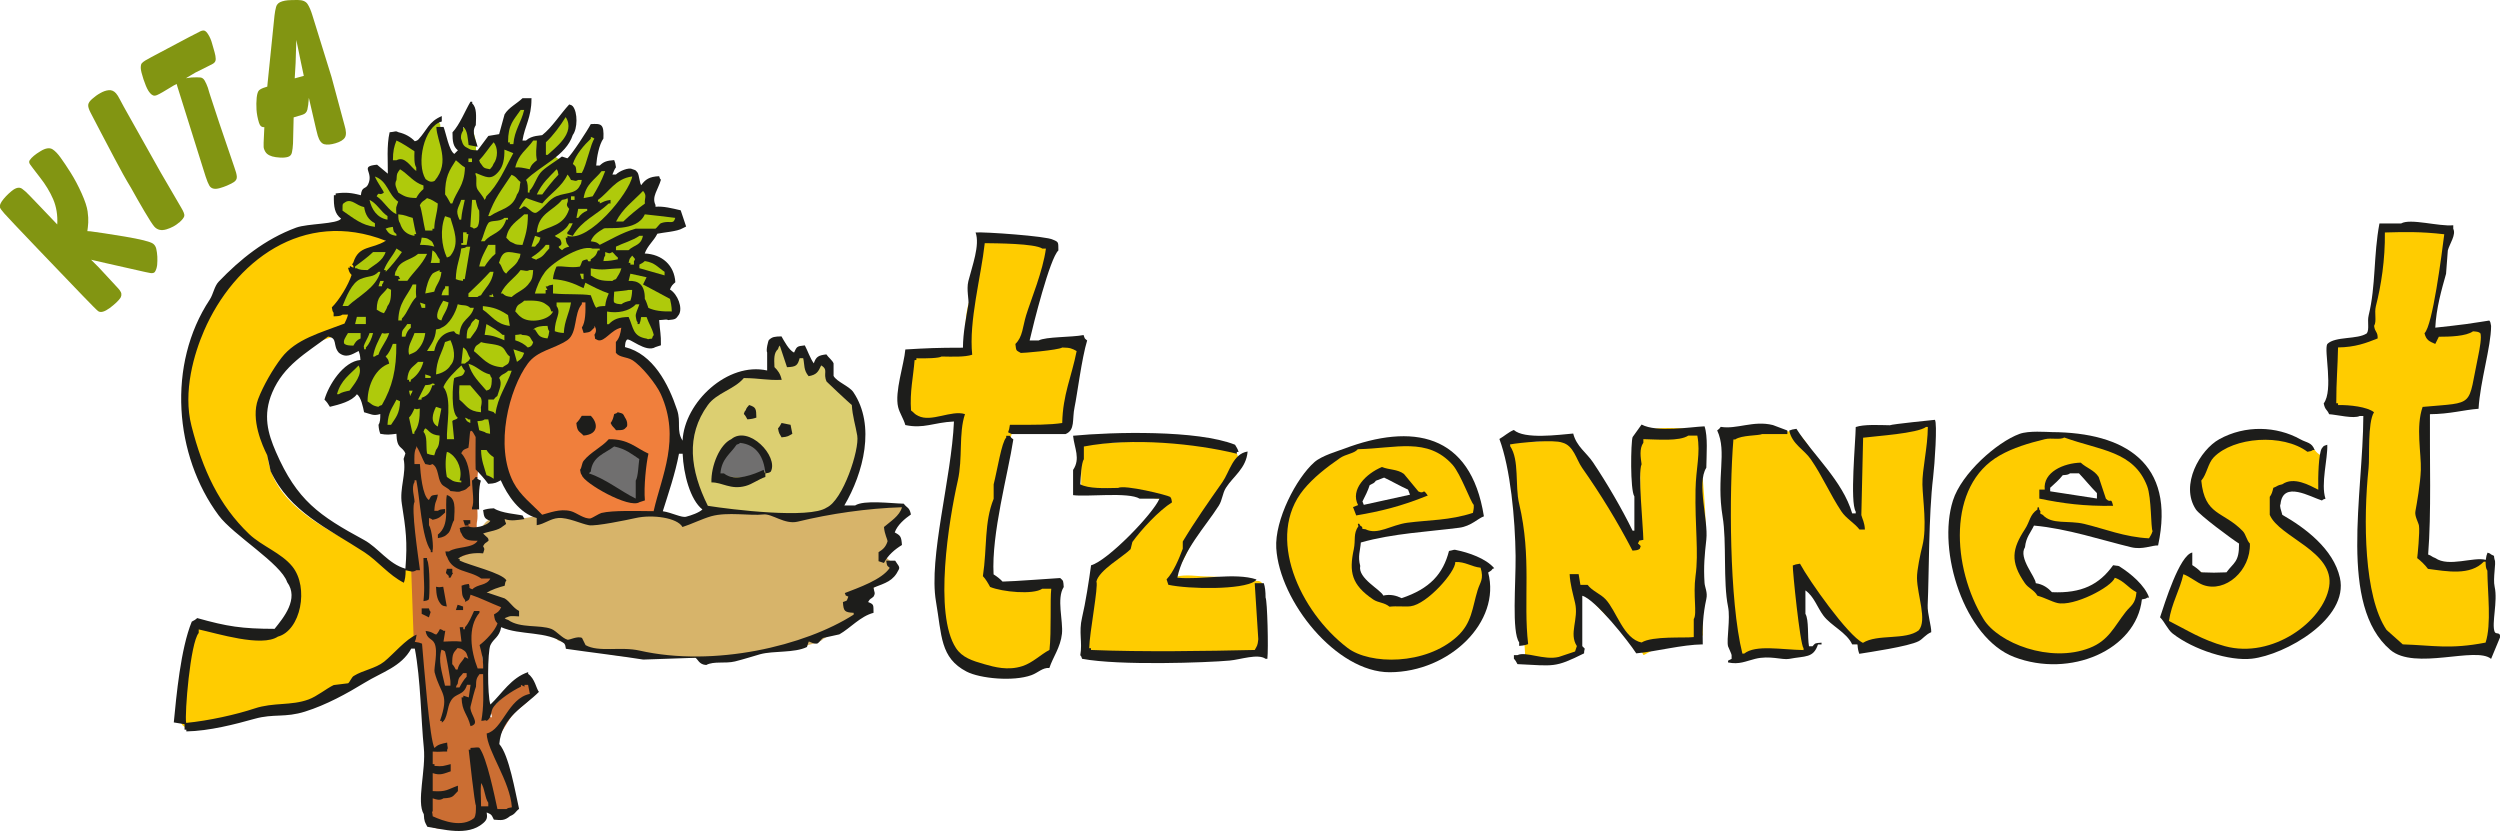 <?xml version="1.0" encoding="UTF-8"?>
<svg id="Ebene_1" data-name="Ebene 1" xmlns="http://www.w3.org/2000/svg" viewBox="0 0 280.78 93.45">
  <defs>
    <style>
      .cls-1, .cls-2 {
        fill: #706f6f;
      }

      .cls-3, .cls-4 {
        fill: #fc0;
      }

      .cls-5 {
        fill: #dccf71;
      }

      .cls-6 {
        fill: #f07f3c;
      }

      .cls-7, .cls-8 {
        fill: #afca0b;
      }

      .cls-9 {
        fill: #1d1d1b;
      }

      .cls-10 {
        fill: #829512;
      }

      .cls-11 {
        fill: #d7b46a;
      }

      .cls-11, .cls-12, .cls-4, .cls-2, .cls-8 {
        fill-rule: evenodd;
      }

      .cls-12 {
        fill: #cb6e33;
      }
    </style>
  </defs>
  <path class="cls-11" d="M77.14,58.72c-.67.37-1.25-.84-2.43-.91-.46-.03-.28-.39-1.93-.39-.87,0-1.02-.08-1.95.19-.79.04-1.22.41-2.66.41-1.84,0-2.63.02-4.69,0-.07,0-1.78-.2-2.34-.2-1.19,0-1.34.4-2.98.4-.95,0-2.41-.17-3.24.17-.43.18-.64.67-1.24,1.3-.46.49-2.71,1.01-3.35,2.83-.22.63,1.42,3.45,2.15,4.03.83.65.38,1.15,1.99,2.06.66.66,1.66,1.23,2.55,1.34.53.06.27.35,1.3.31.01,0,1.7.44,2.33.49.63.05,1.62.58,1.95,1.12.19.3,2.34.41,2.78.39.07,0,.07.61.65.73,3.31.71,4.52.88,8.03.88,1.14,0,5.39.1,6.25-.09.77-.02,1.02.07,1.75.09.62.02,2.33-.73,3.36-.7,1.06.03,6.35-.61,7.02-1.38,0,0,2.97-1.83,3.69-2.44.96-.82,1.06-.53.89-1.9-.11-.87,1.12-1.28,1.81-2.01.41-.43,1-.54,1-1l.07-.2c.24-.36.42-1.06-.08-1.37-.12-.07-.33-.3-.41-.43.3-.77.45-1.02.61-1.82.35-1.69-.68-1.41,1.07-2.46.35-.34.59-.78.39-1.24-.98-.13-4.36-.05-5.24.17-.74.19-1.18.23-2.21.4l-.32.05c-1.06.39-4.37.31-5.63.37h-.2c-.5.03-1.37-.33-2.31-.29-.52.02-2.51-.28-3.11-.03l-.2.03c-.65.08-2.53.1-3.07.39-.45.1-1.92.62-2.09.71h0Z"/>
  <path class="cls-12" d="M45.29,73.26c.54-.41,1.04-.75,1.5-.99.28.44,1.29,12.83,1.12,14.61-.27,2.81.4,3.31.03,5.37-.22,1.21,5.22,1.43,6.58-1.13.21-.38.91.59,1.59.65.35.03,1.56-.21,1.67-1.11.24-1.75-2.79-6.51-1.92-7.68.46-.61,1.24-2.22,1.93-2.91.94-.95,2.05-1.47,2.05-2.31-.01-.28-.6-1.32-.92-1.32-.91,0-1.19.82-2.71,2.13-.37.32-.51.58-1.17.92-.25.12.4.96.14,1.09-.69-.14-.84-6.16-.98-6.64-.32-1.07,2.26-3.68,2.82-5.36.33-.98-2.99-1.21-3.14-2.08-.09-.51,2.81-.68,2.28-1.25-1.04-1.12-4.96-1.31-5.35-2.25-.15-.36,3.04-.85,3.34-1.61.11-1.1-.55-.82-.61-2.24-.03-.75.17-.51.06-2.07-.26-3.61.45-5.81.56-9.32.05-1.48-1.69-2.34-3.36-2-1.02.21-.3,3.03-1.86,3.03-2.7,0-1.93-.84-3.13,2.31-.1.27.18,12.66.06,12.26-.1-.44-.16,1.17-.86,1.04l.29,8.85h0Z"/>
  <path class="cls-4" d="M260.67,55.43l.1-4.14c-.25-.32-.35-.17-.81-.76-.27-.34-1.44-.82-1.87-.96-.77-.25-1.45-.24-2.25-.49-.82-.1-.71-.15-1.61-.15-1.04,0-4.39.76-5.22,1.3-.89.59-.96.52-1.72,1.4-.73.85-.96,1.75-.86,2.85.06.65.34,1.47.72,1.97.51.67.97,1.38,1.62,1.91.17.14.88,1.13,1.28,1.52.6.6,1.4.26,1.91,1.02.55.81-.63,2.12-1.2,2.88-.6.81-.85.92-1.82.98-.96.06-.58-.09-1.61-.44-.55-.19-.92-.85-1.54-.9-.44-.04-.28.06-.61.76-.33.69-.73,1.46-.89,2.22-.19.89-.64,1.07-.71,2.12-.01.16-.16.54-.12.62.68.09-.77.1-.26.59,2.62,2.54,7.28,4.71,10.93,3.51,3.17-1.04,7.71-3.67,7.9-8.14.15-2.32-6.36-6.95-6.37-7.45l-.03-1.06c-.2-.36-.21-1.05-.1-1.45.65-.22,2.18-1.15,3-.57l.18.13c.65.46,1.84.93,1.97.72h0Z"/>
  <path class="cls-4" d="M201.17,48.48c-1.8-.24-7.42.47-7.42,1.5,0,5.99.75,16.6,1.05,23.47,0,.21.6.07.65.5,2.31-.5,5.8-.94,7.45-.93.28,0-.78-6.22-1.3-8.07-.03-.1-.06-.32.1-.38-.31,1.39.19.04,1.02,1.03,1.97,2.37,4.45,4.73,6.02,6.95,1.47,1.4,7.28-1.33,7.28-1.4,0-8.06.99-15.43.99-23.28-1.17,0-8.42-.45-8.42,1.09,0,2.92.29,5.53.09,8.54-.3,4.67-5.53-10.04-7.52-9.03h0Z"/>
  <path class="cls-4" d="M176,49.19l.7.3c-.65.04-.44-.2-1.81-.2-.62,0-1.39.3-2.41.3-.63,0-2.91-.26-2.91.5,0,.8.49,3.46.73,4.92.59,3.62.93,5.46.57,9.92-.24,2.99.28,5.4.41,8.44,0,.21-.1.27-.05.7,2.64.1,6.17.04,6.27-1.53.14-2.18-.47-5.32-.29-7.47,0-.11-.06-.32.1-.38-.3,1.39.48,1.44,1.29,2.44l.18.23c.44.55,1.66,1.96,2.33,2.33,1.32.74,1.92,1.98,2.76,3.19.52.51.5.2.71.69.1.02.98-.58,1.52-.76.86-.29.78-.46,2.06-.76,1.32-.31.75-.15,1.85-.27.31-.03,1.23-.21,1.23-.5,0-3.69-.29-7.64.28-11.27.21-1.38-.37-7.07-.48-8.88-.07-1.1,0-.45-.2-1.47.02-.55.1-1.09.1-1.46-1.14,0-6.92-.65-6.92.89,0,1.44.2,3,.2,4.65,0,1.47-.02,2.44-.11,3.89-.08,1.23-.07,1.72-.31,2.9-.54,0-1.4-1.99-1.59-2.43-.21-.48-.93-1.36-1.4-2.38-.41-.89-.74-1.82-1.41-2.49-.19-.19-.94-1.38-1.43-1.77-.45-.6-1.55-1.63-1.97-2.25h0Z"/>
  <path class="cls-4" d="M121.48,49.6c-.52.4-.05,1.98-.05,2.91v2.31c1.26,0,2.18-.04,3.41.11.98.12,1.16.34,2.12.29.32-.02,1.53.51,2.2.59.49.06.24.25,1.3.21.16,0,.27-.02.14.19-.2.61-3.04,3.91-3.66,4.42-.57.47.08.88-.77,1.4-.5.31-3.24,1.75-3.24,2.22,0,2.36-.75,4.55-1.2,7.27-.13.95.49,1.2.49,1.66.52,0,1.55.09,2.01.27.26.11,2.2.49,2.57.36.79-.27,1.75-.06,2.97-.47.42-.14,5.33.01,6.49-.07,1.5-.11,3.65.42,5.21.1,0,0,.18,0,.21,0,0-.93.4-2.06.4-3.64,0-1.23.04-1.98-.11-3.18-.17-1.4-.17-1.38-2-1.3-.29.01-.75-.32-1.63-.3-.35,0-1.57-.2-2.41-.2-1.65,0-2.55-.3-4.08.05.46-1.03,1.15-1.91,1.52-2.93,1.58-4.35,4.21-6.9,5.66-9.96.15-.32-.02-.78-.16-1.06-.05-.05-1.31-.42-1.49-.47-4.19-1.15-5.58-.67-9.68-.78-1.25-.03-3.26.2-4.79.2-.45,0-1.44-.21-1.45-.2h0Z"/>
  <path class="cls-4" d="M117.91,27.43c.79.25-.22.87-.49,2.21-.29,1.4-1.05,1.76-1.19,3.78-.06.81-.59,1.45-.7,2.58-.05.5-.48,2.32-.86,2.92-.03.05,4.94-.74,6.37-.74,0,1.72.08,2.42-.38,4.09-.43,1.59-.75,4.16-.92,5.54-.12,1.01-2.19.6-3.34.6-.74,0-2.66,0-2.68,0-.24.7-.78,3.22-1.08,4.34-.35,1.31-.82,3.2-.92,4.51-.08.96-.37,4.13-.58,4.86-.14.48-.24,2.38.06,2.89.06.18.17.58.28.8.35.46.83-.23,1.44.02.2.08,1.45-.27,2.21-.27,1.33,0,2.17.53,3.61.29.84-.14-.2,6.58-.78,7.9-1.63,3.7-10.32,1.94-11.75-1.52-1.48-6.58-.59-10.36-.13-13.41.65-4.26,1.33-6.91,1.17-12.12-.49-.02-.25.32-1.18.39-.85.07-.82.31-2.26.31h-1.83c0-.82-.03-4.11-.28-4.71-.27-.65.48-2.5.48-2.91,1.05,0,.51-.12,1.95-.1,1.02.02,2.35.22,3.22-.1.94-.13.53-.13,1-.21.05-1.59-.03-4.24.56-5.61.37-.86,1.42-5.17,1.3-6.09-.18-1.36,5.44-.94,7.72-.23h0Z"/>
  <path class="cls-8" d="M60.62,17.96l1.67-.58c.31.81,1.24.31,1.19,1-.02.31-1.36.68-1.64.88-.48.33-.31.45-.66,1.04-.21.36-.34.66-.59,1.07-.48.77-.43.78-1.3.99-.56.14-.29.12-.78-.62-.72-1.07-.51-1.95.48-2.75l.22-.17c.58-.47.75-.56,1.43-.85h0Z"/>
  <path class="cls-8" d="M49.41,13.92l-.18-.33-.11.11c-.27.27-1.08.99-1.17,1.32-.16.55-.65.83-.69,1.76-.02.39-.09.62-.09,1.12,0,.6,0,.63.08,1.21.06.44.3,1.3.71,1.53.55.32.56.07,1.12-.13.37-.13.9-1.19,1.13-1.51l.07-.1c.18-.25.15-.37.38-.67.29-.39.75-.48,1.22-.57.29-.05.67-.03.95.05h.12c.3.03.51-.53.51-.83-.02-.85.07-.82-.18-1.68-.15-.49-.17-.5-.36-.94-.07-.15-.11-.55-.3-.61,0,0-.58.72-.67.83-.4.47-.59,1.2-.31,1.78.05.11.41,1.03.13,1-.14-.01-1.2.46-1.46.46-.07-.29-.45-1.53-.55-1.75-.14-.31-.2-.9-.23-1.25-.03-.3-.08-.38-.09-.79h0Z"/>
  <path class="cls-4" d="M41.25,24.12l-.29,1.73c-1.2,0-3.49-.5-4.79-.12-4.78.2-8.13,3.69-11.17,6.84-1.29,1.33-3.08,5.15-3.82,6.88-.91,2.14-.77,6.18-.5,8.42.27,2.18.75,3.72,1.76,5.75,1,2.02,3.14,3.84,4.14,5.86.76,1.53,3.25,2.37,4.62,3.74,1.43,1.43,1.81,3.14,1.56,5.22-.22,1.76-2.08,3.39-3.9,3.31-.78-.03.26-.56-1.72-.63-2.35-.08-4.84-2.03-5.41-.45-.3.83-.73,5.84-.93,6.93-.19,1.09-.43,1.74-.43,2.86-.42,1.86,1.63,1.46,5.48.64,3.99-.85,9.85-2.21,14.14-4.36,2.54-1.28,5.02-3.66,6.48-4.68l-.29-8.17c-.21.26-1.66.24-2.08-.09-4.17-3.29-13.57-5.83-14.08-12.9-.04-.5-.44-1.7-.44-3.16,0-2.61-.8.36-.16-2.63,1.63-7.6,10.76-6.98,11.2-9.02.4-1.85.89-5.24,1.73-6.8.83-1.53,1.42-2.26.31-3.56-.9-1.06.34-.21-1.25-1.32,0,0-.15-.22-.18-.26h0ZM45.82,50.84l-.08.2c-.02.06.01.82.08,1.95v-2.15h0Z"/>
  <path class="cls-9" d="M240.56,67.32c-.63,5.69-8.06,8.88-14.35,6.47-5.6-2.15-8.68-11.88-6.87-17.58.96-3.03,4.93-6.55,7.48-7.48,1.05-.38,3-.21,3.64-.2,8.14.05,13.92,3.44,11.92,12.73-.7-.03-1.75.51-3.03.2-3.28-.79-7.19-2.1-10.91-2.43-.4.84-.89,1.3-1.01,2.43-.77,1.2,1.2,3.33,1.21,4.04.82.12,1.37.53,1.82,1.01,3.34.15,5.32-.86,6.87-3.03.55.1.59.02.81.2,1.15.73,2.76,2.06,3.23,3.44h-.2c-.22.15-.19.12-.61.2h0ZM232.48,53.17c-.24.16-.34.16-.81.2-.36.48-.97,1.01-1.41,1.41v.4c1.75.27,3.5.54,5.25.81v-.61c-.69-.69-1.35-1.52-2.02-2.22h-1.01Z"/>
  <path class="cls-9" d="M167.14,64.3c1.46,5.54-4.32,11.18-11.06,11.2-6,.01-12.37-7.97-12.74-13.93-.19-3.17,2.25-7.88,4.29-9.67.84-.74,2.73-1.27,3.32-1.5,7.61-2.88,14.23-1.8,15.71,7.59-.66.23-1.45,1.11-2.76,1.28-3.35.44-7.47.63-11.06,1.66-.07.93-.36,1.54-.07,2.63-.29,1.4,2.32,2.67,2.59,3.33.81-.18,1.46,0,2.06.29,3.17-1.06,4.66-2.72,5.32-5.3.55-.1.56-.19.83-.1,1.33.27,3.32.93,4.25,2.04-.06.02-.13.05-.19.07-.15.22-.13.18-.49.41h0ZM154.51,54.01c-.16.24-.26.27-.68.48-.17.58-.54,1.29-.81,1.83.05.13.1.25.15.38,1.73-.38,3.46-.76,5.19-1.14-.07-.19-.15-.38-.22-.57-.9-.4-1.8-.93-2.69-1.35-.31.12-.63.24-.94.36h0Z"/>
  <path class="cls-3" d="M231.87,49.13c-.54.31-1.44.01-2.22.2-1.85.45-3.56.97-5.05,1.82-5.97,3.38-5.35,12.65-1.82,18.39,1.64,2.67,7.46,4.98,11.92,3.23,2.13-.83,2.74-2.38,4.04-4.04.59-.75,1.1-.87,1.21-2.22-.94-.48-1.36-1.26-2.43-1.62-.37,1.05-4.65,3.28-6.47,2.83-.66-.16-1.45-.62-2.22-.81-.39-.68-1.02-.84-1.41-1.41-1.69-2.43-1.43-3.87,0-6.06.59-.9.53-1.63,1.41-2.22v-.2c.2-.2.2.2.2.2.41.49-.25.29.4.61,1.02,1.13,2.85.58,4.65,1.01,2.29.55,4.56,1.49,7.28,1.62.19-.36.25-.34.4-.81-.21-.37-.11-3.75-.61-5.05-1.5-3.95-5.3-4.01-9.3-5.46h0ZM237.33,56.81c-3.28.05-5.6-.26-8.29-.81v-1.01h.61c-.22-1.97,2.13-2.98,4.04-3.03.65.61,1.53.83,2.02,1.62.27.81.54,1.62.81,2.43.58.62.54-.3.81.81h0Z"/>
  <path class="cls-3" d="M152.49,50.46c-.39.48-1.34.53-2,.99-1.57,1.09-2.97,2.19-4.06,3.51-4.35,5.3-.44,13.73,4.92,17.81,2.49,1.9,8.75,1.96,12.29-1.27,1.69-1.54,1.7-3.21,2.32-5.23.28-.91.72-1.2.33-2.51-1.05-.11-1.72-.69-2.84-.64.03,1.11-3.16,4.73-5.02,4.97-.67.08-1.57-.05-2.37.05-.61-.5-1.25-.42-1.83-.81-2.45-1.66-2.73-3.09-2.18-5.66.22-1.05-.09-1.71.52-2.58-.02-.06-.05-.13-.07-.19.12-.26.26.11.26.12.56.31-.13.36.6.42,1.36.69,2.86-.48,4.7-.73,2.33-.31,4.79-.25,7.37-1.11.05-.4.12-.41.09-.9-.33-.27-1.46-3.46-2.38-4.5-2.82-3.14-6.39-1.83-10.64-1.75h0ZM160.34,55.66c-3.04,1.23-5.32,1.77-8.02,2.23-.12-.31-.24-.63-.36-.94.19-.07.38-.15.57-.22-.92-1.76.92-3.55,2.68-4.28.83.34,1.73.23,2.47.78.54.66,1.08,1.31,1.63,1.97.77.37.4-.48,1.05.46h0Z"/>
  <path class="cls-9" d="M59.69,11.13c0,2.07-.75,2.99-1.01,4.65h.4c.64-.6,1.68-.54,1.82-.61,1.1-.86,2.07-2.41,3.03-3.44.35.13.2.04.4.2.57.68.54,2.53,0,3.23-.76,2.37-3.66,3.44-5.25,5.05.21.31.21.83.2,1.41h.2v-.2c.59-.61.79-1.64,1.41-2.22.62-.58,1.58-1.11,2.22-1.62.2.07.4.13.61.2.4-.26,2.35-3.26,2.63-3.84,1.19-.07,1.5-.04,1.42,1.62-.48.67-.74,2.05-.81,3.03h.4c.43-.42.78-.55,1.62-.61.11.31.14.34.2.81-.16.2-.29.55-.4.81h.4c.39-.4,1.44-.82,1.82-.61.48.17.33.08.61.4.18.28.22,1.13.4,1.41.46-.64.92-.97,2.02-1.01.13.35.04.2.2.4-.31,1.11-1.07,1.9-.61,2.83v.2c.88-.08,1.84.17,2.83.4.2.61.4,1.21.61,1.82-.13.07-.27.13-.4.2-.57.36-2.22.47-2.83.61-.42.84-1.09,1.31-1.42,2.22,1.94.08,3.33,1.32,3.44,3.23-.31.27-.43.38-.61.81.89.54,1.46,2.09,1.01,2.83-.35.51-.37.53-1.21.61-.19-.12-.39-.02-1.01,0,.09,1.31.22,1.53.2,2.83-.2.07-.4.13-.61.2-1.11.69-2.98-1.15-3.23-.81-.16.24-.16.34-.2.81,3.15.78,4.88,4.12,5.86,7.07.46,1.39-.11,2.29.61,3.44.21-4.33,5.08-8.87,9.5-7.88v-2.02c-.15-.23.11-1.32.2-1.41.39-.36.63-.38,1.41-.4.32.55.82,1.53,1.41,1.82.32-.65.27-.72,1.21-.81.3.55.61,1.48,1.01,2.02.25-.76.53-.9,1.41-1.01.21.33.68.67.81,1.01v1.41c.36.67,1.76,1.14,2.22,1.82,2.53,3.75,1.13,9.09-1.01,12.73h1.21c.99-.64,4.03-.23,5.46-.2.4.53.63.37.81,1.21-.67.46-1.53,1.18-1.82,2.02.65.35.74.45.81,1.41-.8.49-1.58,1.15-2.02,2.02-.2-.07-.4-.13-.61-.2v-1.01c.51-.32.8-.58,1.01-1.21,0-.27-.33-.76-.4-1.62.65-.57,1.79-1.26,2.02-2.22-3.9.12-8.08.73-11.72,1.62-1.46.35-2.86-.92-3.84-.81-1.5.17-4.04-.31-5.86.2-1.05.3-2.24.9-3.23,1.21-.58-1.05-3.38-1.43-5.25-1.01-.98.22-4.51.95-5.25.81-.9-.16-2.35-.89-3.44-.81-.91.07-1.51.65-2.43.81v-.81c-1.92-.51-3.29-2.54-4.04-4.24-.49.26-.57.36-1.41.4-.37-.51-.95-1.17-1.41-1.62-.03-.8,0-3.63,0-3.64-.17-.28-.42-.92-.61-.61-.05.13-.11,1.33-.2,1.82-.46.2-.56.15-.81.61.75.77,1,2.14,1.01,3.64-.46.32-.31.43-1.01.61-.34.17-.52.05-1.21,0-.26-.37-.77-.47-1.01-.81-.48-.68-.28-1.78-1.01-2.22-.38.19-.24.08-.81,0-.32-.54-.6-1.44-1.01-2.02v.2c-.25.37-.22,1.15-.2,1.82h.61c.07,1.02.28,3.59,1.01,4.04.32-.55.18-.51,1.01-.61-.19,1.02-.32.6-.4,1.82h.4c.24-.16.34-.16.81-.2v.4c-.5.41-.58.66-1.41.81-.21-.16-.06-.07-.4-.2v.81c.35.5.53,2.59.4,2.83v.2h-.2v-.2c-1.03-1.39-1.21-5.85-1.62-7.88h-.2v.2c-.4.61,0,1.66,0,2.22-.41.66.38,5.92.61,7.68h-.4c-.45.28-.66.11-1.21,0,0,.62-.07,1.04-.2,1.41-1.69-.85-2.9-2.43-4.45-3.44-4.05-2.64-8.4-4.54-10.51-9.09-.13-.61-.27-1.21-.4-1.82-.53-1.05-1.86-3.99-1.01-6.27.55-1.46,1.67-3.41,2.63-4.65,1.62-2.1,4.34-2.79,7.07-3.84.17-.38.28-.54.4-1.01h-.61c-.26.18-.5.18-1.01.2v-.4c-.15-.22-.12-.19-.2-.61.82-.81,1.85-2.49,2.22-3.64-.25-.27-.28-.36-.4-.81h.2v-.2c.13.07.27.13.4.2v-.2c-.25-.32-.13-.1,0-.4.62-1.96,2.07-1.44,3.64-2.43-9.34-3.67-17.08,2.41-20.41,10.1-1.09,2.51-2.41,6.82-1.41,10.71,1.26,4.93,3.09,8.89,6.47,12.13,1.42,1.35,3.62,2.12,4.85,3.64,1.91,2.36.94,7.2-1.62,7.88-1.82,1.22-6.85-.37-8.89-.81v.4c-.95,1.09-1.6,9.13-1.41,10.1,2.51-.24,5.61-.93,7.68-1.62,2.14-.71,4.1-.29,6.06-1.01.96-.35,2.01-1.23,2.83-1.62.54-.07,1.08-.13,1.62-.2.16-.1.41-.69.61-.81,1.08-.68,2.44-.83,3.44-1.62.99-.79,2.47-2.57,3.64-3.03-.06.47-.09.5-.2.81.47.06.5.09.81.2.19,2.13.87,11.01,1.41,11.72.34-.4.8-.48,1.41-.61.02.61.15.55,0,.81v.2c-.57-.04-.69.07-1.62,0v1.41h.2v.2c.99.08.92.02,1.82-.2v.81c-.75.24-1.15.5-2.02.2v2.02c1.54.11,1.65-.19,2.83-.61v.61c-.57.54-.45.76-1.62.81-.42.28-.77.15-1.21,0v1.41c-.14.31-.03.03,0,.61,1.27.57,3.3,1.29,4.65.2.21-.31.21-.83.2-1.41-.15-.24-.75-5.75-.81-6.27h.2v-.2c.63-.02.81-.12,1.01,0,.83,1.12,1.68,5.32,2.02,6.87h1.01c.22-.15.19-.12.61-.2-.19-2.94-2.78-6.33-2.83-8.29,1.81-.42,2.37-3.92,4.85-4.45-.07-.34-.13-.67-.2-1.01h-.4v.2c-.13-.07-.27-.13-.4-.2v.2c-1.02.49-2.35,1.38-3.03,2.22-.45.55-.18,1.22-.81,1.62-.31-.14-.03-.03-.61,0,.29-1.66.22-2.74.2-5.25h-.4c-.32.45-.39.54-.4,1.41-.1.2-.49,1.68-.61,2.22-.15.66.81,1.61.4,2.02-.21.16-.06.07-.4.2-.37-1.48-.96-1.58-1.01-3.23h.2v-.2c.2.07.4.13.61.2.07-.47.13-.94.2-1.42h-.4c-.38,1.28-1.29.87-1.82,1.82-.43.66-.33,2-1.01,2.43v-.2h-.2c1.08-3.13.09-2.83-.61-5.46-.11-.43.41-2.33,0-3.23-.28-.61-.85-.44-1.01-1.41.84.1.93.4,1.21.4.18-.19.27-.35.4-.61.35.13.2.04.4.2h.2c-.07.4-.13.81-.2,1.21,1.05-.03,1.12-.08,2.02,0-.07-.54-.13-1.08-.2-1.62h.4v.2c.2.2.2-.2.2-.2.44-.46.73-1.22,1.01-1.82h.61v.2c-1.36,1.6-.97,4.3-.2,6.26h.61c.02-1.21-.19-1.81-.4-2.63.67-.5,1.73-1.58,2.02-2.43-.3-.33-.31-.41-.4-1.01.42-.25.59-.33.81-.81-1.14-.44-2.34-1.05-3.44-1.41-.17.6-.09.55-.61.81v-.2c-.41-.49-.33-.75-.4-1.62.31-.11.34-.14.81-.2.24.54-.18.36.4.61.6-.62,1.59-.38,2.02-1.21h-1.01c-1.36-.98-3.23-.66-3.84-2.43-.15-.22-.12-.19-.2-.61h.4c.85-.6,2.68-.31,3.23-1.21-1.02.01-1.52-.06-1.82-.81-.15-.22-.12-.19-.2-.61.32-.11.49-.16,1.01-.2.5.32,2.11-.04,2.43-.61-.68-.25-.7-.4-.81-1.21.35-.12.64-.18,1.21-.2.84.56,2.61.65,3.23.81.07.13.13.27.2.4-.81.11-1.49.25-2.22,0,.07.6.41.42-.2.81-.53.48-1.47.54-2.22.81.41.44.62.44.61.81-.31.3-.37.16-.61.61.23.4.12.37,0,.81-.85-.08-2.11,0-2.83.61h.2v.2c1.06.53,4.75,1.38,5.25,2.22-.15.22-.12.19-.2.61-.55.14-1.59.46-2.02.81h.2c.61.2,1.21.4,1.82.61.62.38.9,1.03,1.62,1.41v.61c-1.02-.04-.87-.11-1.62.2.21.16.06.07.4.2,1.32.96,3.56.51,4.85,1.01.56.22,1.21,1.05,1.82,1.21.2.05,1.11-.45,1.62-.2.13.27.27.54.4.81,1.48.83,3.95.13,6.06.61,8.39,1.9,18.58-.53,24.05-4.04v-.2c-1.04-.06-1.14-.18-1.21-1.21.58-.23.37-.04.61-.61-.5-.26-.14.09-.4-.4,1.54-.6,4.18-1.51,5.05-2.83-.37-.32-.28-.18-.4-.81h1.01c.25.44.59.68.4,1.01-.62,1.29-1.47,1.49-2.83,2.02.08.57.25.57,0,1.01-.31.3-.37.16-.61.61.68.27.59.31.61,1.21-1.49.39-2.59,1.71-3.84,2.42-.61.13-1.21.27-1.82.4-.15.07-.5.56-.61.61-.37.15-.95-.24-1.01-.2-.07.2-.13.4-.2.61-1.42.69-3.73.4-5.25.81-.33.09-1.93.59-2.83.81-1.11.27-2.36-.06-3.23.4-.81-.04-.94-.66-1.21-.81-1.95.07-3.91.13-5.86.2-2.21-.36-6.19-.84-8.69-1.21-.08-.42-.05-.39-.2-.61-1.93-1.43-4.96-.87-7.07-1.82-.2,1.14-.85,1.25-1.21,2.02-.32.7-.36,5.6,0,6.67,1.31-1.24,2.34-3.02,4.24-3.64v.2c.77.55.9,1.64,1.21,2.02-1.65,1.67-4.21,2.82-4.45,5.86,1.1,1.26,1.78,5.34,2.22,7.28-.45.34-.41.57-1.01.81-.64.53-.98.47-1.82.4-.26-.51-.22-.58-.81-.81.07.5.1.79-.4,1.21-1.74,1.51-4.54.66-6.26.4-.26-.49-.36-.57-.4-1.41-.85-1.39.26-4.94,0-7.48-.31-3.03-.35-7.67-1.01-11.12h-.4c-1.13,2.05-3.26,2.62-5.25,3.84-1.96,1.2-4.31,2.49-6.67,3.23-2.28.72-3.5.21-5.66.81-2.18.61-5.08,1.37-7.68,1.42v-.2h-.2v-.61c-.4-.07-.81-.13-1.21-.2.29-2.95.76-8.24,2.02-11.32.25-.13.42-.22.61-.4,3.38.95,5.01,1.2,8.69,1.21.99-1.23,2.78-3.37,1.41-5.25-.68-2.08-6.05-5.28-7.68-7.48-5-6.73-5.83-16.97-1.01-24.25.4-.61.51-1.5,1.01-2.02,2.37-2.47,5.17-4.76,8.69-6.06,1.31-.48,4.62-.38,5.05-1.01-.72-.55-.84-1.3-.81-2.63h.2v-.2c1.18-.16,1.83-.06,2.83.2.11-1.05.53-.62.81-1.21.7-1.46-1.05-2.02,1.01-2.22.4.34.81.67,1.21,1.01.02-1.27-.15-3.13.2-4.65.65-.05.65-.2,1.01,0,.75.17,1.37.53,1.82,1.01.35-.13.2-.04.4-.2.99-1.07,1.13-1.99,2.63-2.63v.61c-2.04.55-2.88,4.76-1.82,6.47.38.3.67.37,1.01.2,1.86-2.17.24-4.41.2-6.06h.81c.27.66.6,2.66,1.21,3.03.15-.18.25-.23.4-.4-.54-.44-.61-1.01-.61-2.02.82-.88,1.41-2.41,2.02-3.44h.2v.2c.52.45.44,1.42.4,2.43-.54.8.05,1.69.2,2.43-.34-.07-.67-.14-1.01-.2-.09-.63-.11-1.72-.61-2.02v.4c-.26.35-.3.83-.2,1.01.17.6.28.77.81,1.01.26.18.5.18,1.01.2.4-.54.81-1.08,1.21-1.62.4-.07.81-.13,1.21-.2.2-.74.4-1.48.61-2.22.47-.78,1.38-1.2,2.02-1.82h1.01ZM76.26,50.95c-.43,2.27-1.19,4.46-1.82,6.47.97.13,2.15.77,2.63.61.55-.14,1.44-.45,1.82-.81-1.37-1.08-2.13-3.98-2.22-6.26h-.4ZM52.01,75.6c-.37.52-.49.33-.61,1.21-.16.21-.07.06-.2.4h.4c.21-.39.5-.9.81-1.21v-.4h-.4ZM49.58,72.97c-.38,1.25.03,2.39.4,4.04h.61v-.4c.05-.09-.54-3.33-.61-3.44-.21-.16-.06-.07-.4-.2h0ZM51.4,72.77c-.49.56-.62.65-.61,1.82.18.19.27.35.4.61h.2c.17-.74.49-.82.81-1.41.13.07.27.13.4.2-.18-.48-.15-.75-.61-1.01-.22-.15-.19-.12-.61-.2h0ZM54.03,90.56h.81v-.4c-.41-.59-.39-1.64-.81-2.22-.08,1.13-.01,1.07,0,2.63h0ZM44.53,48.72c-.82.1-1.06.14-1.82,0-.11-.32-.16-.49-.2-1.01.19-.29.2-.66.2-1.21-.79.25-1.05,0-1.82-.2-.11-.56-.35-1.74-.81-2.02-.57.8-1.96,1.15-3.03,1.41-.17-.3-.37-.58-.61-.81.46-1.62,2.11-4.28,4.04-4.45-.03-.53-.09-.69-.2-1.01-.77.4-1.41.84-2.22.2-.73-.83-.09-1.64-1.21-1.82-2.48,1.87-4.98,3.23-6.27,6.27-1.09,2.56-.49,4.61.4,6.67,2.38,5.48,4.87,7.17,9.9,9.9,1.62.88,2.73,2.69,4.65,3.23.25-3.04.04-4.46-.4-7.28-.28-1.75.54-3.43.2-5.05.07-.2.13-.4.2-.61-.36-.88-.96-.41-1.01-2.22h0Z"/>
  <path class="cls-7" d="M58.47,12.35c-.77,1.15-1.41,1.58-1.41,3.64h.2v.2h.4c.11-1.55.87-2.39,1.21-3.84h-.4Z"/>
  <path class="cls-7" d="M63.53,13.15c-.58.95-1.41,2.08-2.22,2.83v1.41h.2c.74-.72,3.21-2.44,2.02-4.24h0Z"/>
  <path class="cls-7" d="M64.74,19.42h.61c.54-.93,1-3.34,1.41-3.84-.21-.16-.06-.07-.4-.2v.2c-.75.7-1.68,1.77-2.02,2.83.39.34.34.29.4,1.01h0Z"/>
  <path class="cls-7" d="M44.53,15.78c-.27.67-.4,1.19-.4,2.22h.4c.94-.53,1.59.76,2.22,1.21v-.4c-.25-.37-.22-1.15-.2-1.82-.66-.42-1.23-.84-2.02-1.21h0Z"/>
  <path class="cls-7" d="M59.89,15.78c-.75,1.06-1.65,1.5-2.02,3.03.46-.06.93.05,1.62.2.19-.54.42-.7.81-1.01-.16-.85-.05-1.2,0-2.22h-.4Z"/>
  <path class="cls-7" d="M55.44,15.98c-.54.62-1.04,1.43-1.62,2.02.13.35.04.2.2.4.33.47.3.48,1.01.61.23-.31.22-.17.4-.61.5-.63.53-1.86,0-2.43h0Z"/>
  <path class="cls-7" d="M56.65,16.79c.02,1.03-.14,1.87-.61,2.43-.91,1.13-1.49.62-2.63.2v.2c.22.35-.05,1.15.2,1.62.16.3.61.74.81,1.21.16-.21.07-.06.2-.4,1.38-1.36,2.05-3.05,3.03-4.85-.34-.13-.67-.27-1.01-.4h0Z"/>
  <path class="cls-7" d="M52.61,17.8v.4h.4v-.4h-.4Z"/>
  <path class="cls-7" d="M51.2,18c-.73,1.14-1.22,1.83-1.21,3.84.22.26.44.71.61,1.01h.2c.47-1.44,1.35-1.93,1.42-4.04-.4-.24-.67-.53-1.01-.81h0Z"/>
  <path class="cls-7" d="M44.93,19.01c-.31.44-.36.39-.4,1.21-.27.47-.02.89.2,1.41.65.38.88.59,2.02.61.23-.43.46-.71.81-1.01v-.4c-1.12-.35-1.7-1.25-2.63-1.82h0Z"/>
  <path class="cls-7" d="M62.51,19.01c-.9.95-1.61,1.53-2.22,2.83h.61c.5-.68,1.21-1.6,1.82-2.22-.08-.42-.05-.39-.2-.61h0Z"/>
  <path class="cls-7" d="M65.55,22.25c.34-.07.67-.14,1.01-.2.56-.92.96-1.64,1.41-2.83h-.4c-.78,1-1.78,1.44-2.02,3.03h0Z"/>
  <path class="cls-7" d="M57.46,19.62c-1.22,1.86-1.88,2.58-2.63,4.65h.2c1.25-.85,2.52-.82,3.03-2.42.4-.53.27-.97.4-1.41-.45-.34-.41-.57-1.01-.81h0Z"/>
  <path class="cls-7" d="M63.73,19.62c-.62,1.36-1.96,2.15-2.83,3.23-.32-.07-1.82-.61-1.82-.61-.31.32-.58.82-.81,1.21h.2c.35-.27.32-.35.61-.2.45.3.83.83,1.21.61.68-.42,1.17-1.19,1.82-1.62,1.05-.69,2.56-.3,3.03-1.42.15-.22.12-.19.2-.61h-.4c-.38.19-.24.08-.81,0-.13-.25-.22-.42-.4-.61h0Z"/>
  <path class="cls-7" d="M42.1,19.82c.28.69,1,1.63,1.01,1.82-.57.42-.49-.2-.81.4.84.56,1.31,1.59,2.22,2.02-.06-.99-.05-.63.2-1.41-1.15-.8-1.17-2.33-2.63-2.83h0Z"/>
  <path class="cls-7" d="M71,19.82c-1.88.24-2.59,1.75-3.84,2.63v.2h.2v.2c.45-.2.58-.31,1.21-.4v.4h-.2c-1.42,1.33-3,1.88-4.04,3.64-.2-.07-.4-.13-.61-.2v-.2c.27-.28.43-.64.61-1.01h-.4c-.3.66-1.01,1.06-1.62,1.41.13.16.53.26.61.4.55,1.07-.78.48.2,1.21.27-.25.36-.28.81-.4-.29-.42-.31-.26-.4-1.01h.2v-.2c2.44.76,6.97-4.86,7.28-6.67h0Z"/>
  <path class="cls-7" d="M72.22,21.44c-1.07,1.13-2.28,1.96-3.03,3.44h.81c.7-.68,1.65-1.46,2.43-2.02-.08-.6.28-.86-.2-1.41h0Z"/>
  <path class="cls-7" d="M64.13,22.05v.4h.4v-.4h-.4Z"/>
  <path class="cls-7" d="M47.96,22.25c-.35.35-.56.3-.81.81.21.43.42,2.08.61,2.83h.81v-.2h.2c.04-1.19.34-1.65.4-2.83-.44-.25-.62-.44-1.21-.61h0Z"/>
  <path class="cls-7" d="M63.73,22.25c-.22.15-.19.12-.61.2-1.03,1.27-2.64,1.46-2.83,3.64h.2c1.23-.73,2.83-.67,3.44-2.63-.58-.61.02-.61-.2-1.21h0Z"/>
  <path class="cls-7" d="M40.89,23.26c-.88-.19-1.32-.9-2.02-.61-.51.3-.37.25-.4,1.01,1.32.91,2.17,1.64,3.64,1.82v-.4c-.69-.38-1.07-.9-1.21-1.82h0Z"/>
  <path class="cls-7" d="M41.5,22.45c.24,1.09.87,2.03,2.02,2.22v-.4c-.77-.51-1.18-1.42-2.02-1.82h0Z"/>
  <path class="cls-7" d="M51.8,22.45c-.36,1.05-.68,1.14-.2,2.22h.2c.08-.95.19-1.18.4-2.22h-.4Z"/>
  <path class="cls-7" d="M53.02,22.45c-.07,1.01-.13,2.02-.2,3.03.35.13.2.04.4.2.35-.13.2-.04.4-.2.25-.37.22-1.15.2-1.82-.21-.29-.31-.79-.4-1.21h-.4Z"/>
  <path class="cls-7" d="M64.94,23.46c-.07.34-.13.67-.2,1.01h.2c.28-.39.53-.61,1.01-.81v-.2h-1.01Z"/>
  <path class="cls-7" d="M44.73,24.07c.01.51.02.75.2,1.01.24.79.72,1.26,1.62,1.41v-.2h.2c-.19-.61-.22-.99-.4-1.82-.66-.16-.79-.33-1.62-.4h0Z"/>
  <path class="cls-7" d="M58.88,24.07c-.82.79-1.77,1.24-2.02,2.63.36.32.26.4.81.61.26.18.5.18,1.01.2.32-1.04.61-1.81.61-3.44h-.4Z"/>
  <path class="cls-7" d="M72.42,24.07c-.91,2.08-4.47,1.37-4.65,1.62-.58.35-1.16.71-1.42,1.41.6.08.69.11,1.01.4,1.09-.52,2.51-1.39,4.04-1.82h2.22c.11-.04.46-.55.61-.61.7-.27,1.16-.02,1.41-.2.16-.21.07-.06.2-.4-1.33-.15-2.27-.29-3.44-.4h0Z"/>
  <path class="cls-7" d="M49.99,24.27c-.59,1.47-.4,3.37.2,4.65.35-.13.2-.04.4-.2,1.11-1.37.35-2.99,0-4.24-.2-.07-.4-.13-.61-.2h0Z"/>
  <path class="cls-7" d="M56.65,24.47c-.58.52-1.57.19-1.82.61-.35.51-.53,1.51-.81,2.02h.4c.88-1.04,1.86-.75,2.43-2.43h.2v-.2h-.4Z"/>
  <path class="cls-9" d="M273.51,36.8c1.61-.18,2.24-.24,3.44-.4.88-.12,2.63-.4,2.63-.4.15.22.12.19.2.61-.01,2.38-1.22,6.16-1.41,9.3-1.72.13-3.16.59-5.46.61-.04,4.84.17,11.18-.2,15.76.49.18.32.22.81.4,1.49,1.05,4.31-.18,5.66.2.06-.47.09-.5.2-.81.35.13.2.04.4.2.51.29.23-.04.4.61.19.34-.22,2.07,0,3.03.37,1.64-.37,4.14,0,5.05.14.34.66-.04.61.61l-1.01,2.43c-1.71-1.44-8.57,1.34-11.32-1.01-5.84-4.99-3.05-17.42-3.03-26.27h-.4c-.68.34-2.56-.14-3.44-.2-.27-.61-.44-.42-.61-1.21,1.12-1.5,0-5.97.4-6.67.88-.9,3.42-.48,4.45-1.21.3-.49.02-1.29.2-2.02.82-3.36.53-6.72,1.21-10.31h2.43c1.02-.61,4.24.36,5.86.2v.4c.34.66-.4,1.66-.61,2.42-.07.88-.13,1.75-.2,2.63-.5,1.78-1.1,3.84-1.21,6.06h0Z"/>
  <path class="cls-7" d="M44.12,25.48c-.47.06-.5.09-.81.2.34.53.44.67,1.21.81v-.2c-.37-.32-.28-.18-.4-.81h0Z"/>
  <path class="cls-9" d="M113.44,47.71c2.87.01,4.46.01,5.86-.2.07-3.23,1.05-5.17,1.62-8.08-.51-.28-.71-.39-1.62-.4-.43.3-4.59.64-4.65.61-.55-.32-.51-.18-.61-1.01.83-.79.82-1.96,1.21-3.23.54-1.74,1.88-4.95,2.22-7.48h-.4c-.87-.58-5.19-.59-6.47-.61-.42,3.81-1.8,8.73-1.41,12.53-.83.28-2.29.22-3.44.2-.27.19-1.72.23-2.83.2v.2h-.2c-.15,1.93-.55,3.55-.4,5.66.37.26.35.4.81.61,1.46.75,3.73-.69,5.25-.2-.73,2.16-.23,4.93-.81,7.48-1,4.41-2.72,14.97-.2,18.8.69,1.05,1.81,1.42,3.23,1.82,1.07.3,2.59.74,4.24.2,1.15-.38,2.03-1.29,3.03-1.82.23-2.11.05-5.61.2-6.87h-1.01c-1.01.7-4.52.36-5.86-.2-.21-.39-.5-.9-.81-1.21.49-3.23.13-6.02,1.21-8.69v-1.62c.41-1.61.9-4.77,1.41-5.25v-.2h.4c.18.24.17.23.4.4-.59,3.85-2.47,10.58-2.22,15.16.36.22.73.51,1.01.81.97,0,6.46-.41,6.47-.4.39.34.34.29.4,1.01-.83,1.27-.05,3.8-.2,5.25-.16,1.53-1.03,2.65-1.41,3.84-.79-.05-1.25.53-2.02.81-2.04.74-5.77.38-7.28-.4-2.98-1.55-2.78-4.04-3.44-7.88-.84-4.92,1.75-13.86,2.02-20.21-2.33.11-3.36.84-5.46.4-.2-.72-.64-1.33-.81-2.02-.41-1.7.67-4.79.81-6.47,2.35-.14,3.52-.2,6.47-.2.01-1.72.36-3.36.61-4.85.09-.52-.24-1.66,0-2.63.43-1.71,1.32-4.05.81-5.46.87-.09,8.02.41,8.69.81.68.27.59.31.61,1.21-.96.88-2.82,8.31-3.23,10.11h1.01c.84-.44,3.68-.34,5.05-.61.17.48.08.33.4.61-.61,2-1.13,6.17-1.41,7.48-.3,1.4.1,2.56-1.01,3.03h-6.06c-.13-.07-.27-.13-.4-.2.11-.31.14-.34.2-.81h0Z"/>
  <path class="cls-3" d="M267.85,26.09c.04,3.09-.43,6.03-1.01,8.29-.2.78.12,1.69-.2,2.22.1.77.42.61.4,1.41-1.28.51-2.52.99-4.45,1.01-.04,2.22-.2,3.81-.2,6.27h.2v.2c1.29-.02,3.27.19,4.04.81-.74,1.16-.48,5.06-.61,6.26-.61,5.79-.53,14.44,2.02,18.19.61.54,1.21,1.08,1.82,1.62,3.43.11,5.29.58,9.3-.2.68-2.04.22-5.64.2-8.08-.18-.26-.18-.5-.2-1.01h-.2c-1.52,1.6-4.15,1.09-6.27.81-.3-.41-.81-.91-1.21-1.21.03-.15.31-2.97.2-3.64-.06-.37-.51-1.07-.4-1.62.15-.81.56-3.14.61-4.65.06-1.83-.59-4.82.2-7.07,6.03-.55,5.01.12,6.27-5.86.12-.57.4-2.07.2-2.43-.24-.16-.34-.16-.81-.2-.78.56-2.6.61-3.84.61-.13.27-.27.54-.4.81-.65-.29-1.02-.41-1.21-1.21.91-.83,1.93-8.8,2.22-11.11-2.69-.31-4.46-.26-6.67-.2h0Z"/>
  <path class="cls-7" d="M52.41,27.5c.07-.4.13-.81.2-1.21h-.2v-.2h-.4v1.21h-.2v.2h.61Z"/>
  <path class="cls-7" d="M60.09,26.49c-.13.4-.27.81-.4,1.21h.4c.32-.46.43-.3.61-1.01-.2-.07-.4-.13-.61-.2h0Z"/>
  <path class="cls-7" d="M71.81,26.49c-.73.51-1.89.84-2.63,1.21v.4h1.41c.66-.62,1.39-.49,1.62-1.62h-.4Z"/>
  <path class="cls-7" d="M47.36,26.69c-.06.47-.09.5-.2.81.67,0,1.2.06,1.62.2-.2-.46-.15-.56-.61-.81-.24-.16-.34-.16-.81-.2h0Z"/>
  <path class="cls-7" d="M55.64,27.5h-.81c-.4.8-.78,1.37-1.01,2.43h.61c.3-.48.76-1.08,1.21-1.42v-1.01h0Z"/>
  <path class="cls-7" d="M61.3,27.5c-.4.54-1.04,1.06-1.62,1.41.21.16.06.07.4.2.2.05.08.16.2,0,.78-.26.91-.72,1.41-1.21v-.4h-.4Z"/>
  <path class="cls-7" d="M51.8,27.91c-.16,1.25-.57,1.92-.61,3.44.31.11.34.14.81.2v-.2h.2c.2-1.21.4-2.43.61-3.64h-.4c-.22.15-.19.12-.61.2h0Z"/>
  <path class="cls-7" d="M62.11,31.95v1.01c1.66.15,3.15.02,4.24.2.16.37.36,1.09.61,1.41.26-.18.5-.18,1.01-.2.07-.63.21-.95.4-1.41-.94-.32-1.84-.8-2.63-1.21-.07.2-.13.4-.2.61-1.2-.59-2.1-.92-3.44-1.01.07-.63.21-.95.4-1.41.62-.11,1.6.19,2.63,0,.35-.63.04-.65.81-.81.14.11,0,.29.4.2v-.2c.46-.3.61-.43.81-1.01h.2v-.2h-.81c-1.35-.52-4.92,1.81-5.46,2.83-.42.57-.82,1.52-1.01,2.22h1.21v-.4h.2c-.07-.13-.13-.27-.2-.4h.2c.22-.15.19-.12.61-.2h0Z"/>
  <path class="cls-7" d="M44.53,27.91c-.42.86-1.09,1.51-1.41,2.42h.2v.2c.6-.62,1.35-1.52,1.82-2.22-.2-.13-.4-.27-.61-.4h0Z"/>
  <path class="cls-7" d="M48.57,28.11c-.08.37-.02.88-.2,1.42h1.01v-.4c-.34-.38-.32-.74-.81-1.01h0Z"/>
  <path class="cls-7" d="M58.47,28.51c-1.46-.25-1.98-.54-2.43,1.01.4.37.32.91.81,1.21.44-.64,1.11-.86,1.41-1.62.15-.22.12-.19.2-.61h0Z"/>
  <path class="cls-7" d="M41.9,28.31c-.57.55-1.41,1.16-2.02,1.62v.2h.2c.29.19.66.2,1.21.2.78-.65,1.65-.95,2.02-2.02h-1.41Z"/>
  <path class="cls-7" d="M67.77,29.32c.72,0,1.09-.09,1.62-.2v-.2c-.27-.2-.36-.39-.61-.61-.4.23-.37.12-.81,0v.4c-.15.22-.12.19-.2.61h0Z"/>
  <path class="cls-7" d="M44.33,30.94c.66.17.31-.1.61.4h-.2v.2h1.01c.74-1.07,1.6-1.72,2.22-3.03h-1.01c-.79.7-2.02.71-2.43,1.82-.15.22-.12.19-.2.61h0Z"/>
  <path class="cls-7" d="M71,28.71c-.27.38-.26.18-.4.81h.2v.2h.4v-.4c.24-.25.04-.31-.2-.61h0Z"/>
  <path class="cls-7" d="M72.42,29.32c-.19.18-.35.27-.61.4v.4c.94.27,1.89.54,2.83.81v-.4c-.77-.51-1.06-1.03-2.22-1.21h0Z"/>
  <path class="cls-7" d="M66.35,30.13v.81c.72.45,1.09.63,2.43.61.21-.16.06-.07.4-.2.25-.44.44-.62.61-1.21-1.74.04-1.92.26-3.44,0h0Z"/>
  <path class="cls-7" d="M47.76,32.96c.34-.07.67-.14,1.01-.2.26-.94.69-1.06.81-2.22h-.2v-.2c-.25.11-.61.24-.81.4-.42.52-.7,1.44-.81,2.22h0Z"/>
  <path class="cls-7" d="M58.47,30.33c-.67.93-1.71,1.49-2.22,2.63h.2c.33.3.41.31,1.01.4.69-.63,1.49-.81,2.02-1.62.31-.38.36-.73.4-1.41h-.4c-.36.18-.37.06-1.01,0h0Z"/>
  <path class="cls-7" d="M42.51,30.53c-.67.66-.98.38-2.02.81-.98.4-1.61,2.02-2.02,3.03h.61c1.18-1.11,3.18-2.07,3.64-3.84h-.2Z"/>
  <path class="cls-7" d="M55.04,30.53c-.74.82-1.62,1.67-2.43,2.43v.4h1.01c.21-.16.06-.07.4-.2.54-.9,1.21-1.36,1.41-2.63h-.4Z"/>
  <path class="cls-7" d="M65.14,30.74c.07.2.13.4.2.61h.2v-.61h-.4Z"/>
  <path class="cls-7" d="M75.45,34.98c-.02-.67-.1-.92-.2-1.41-.94-.53-2.02-1.06-3.03-1.62.13-.27.27-.54.4-.81-.61-.13-1.21-.27-1.82-.4-.07.27-.13.54-.2.81,1.08-.05,1.84.39,1.82,2.02.16.22.3.75.4,1.01.7.32,1.46.42,2.63.4h0Z"/>
  <path class="cls-7" d="M42.71,31.54c-.07.2-.13.4-.2.61h.4v-.2c.16-.21.07-.06.2-.4h-.4Z"/>
  <path class="cls-7" d="M46.35,31.95c-.64,1.36-1.55,1.98-1.62,4.04h.4v-.2c.67-.68.93-1.76,1.62-2.43-.06-.66-.04-.55,0-1.41h-.4Z"/>
  <path class="cls-7" d="M50.39,33.16v-1.01h-.4v.2c-.26.27-.28.36-.4.81h.81Z"/>
  <path class="cls-7" d="M43.52,32.35c-.63.87-1.18.84-1.21,2.43.36.19.34.25.81.4.19-.36.25-.34.4-.81.36-.45.4-.97.4-1.82-.13-.07-.27-.13-.4-.2h0Z"/>
  <path class="cls-7" d="M68.98,32.76c-.02.64-.1,1.05,0,1.21.24.16.34.16.81.2.28-.22.58-.3,1.01-.4.12-.35.18-.64.2-1.21h-.4c-.16.06-1.03.14-1.62.2h0Z"/>
  <path class="cls-7" d="M55.24,32.96v.2h-.2c-.39.16.4.2.4.2-.13-.35-.04-.2-.2-.4h0Z"/>
  <path class="cls-7" d="M49.78,33.77c-.31.51-.89,1.52-.61,2.02.21.16.06.07.4.2.25-.81.65-1.05.81-2.02-.2-.07-.4-.13-.61-.2h0Z"/>
  <path class="cls-7" d="M58.88,33.77c-.53.5-.81.29-1.01,1.21.24.22.33.41.61.61.9.78,3.17.43,3.64-.61h-.2c-.18-.54-.21-.52-.61-.81-.54-.43-1.41-.43-2.43-.4h0Z"/>
  <path class="cls-7" d="M47.16,33.97c.07.2.13.4.2.61h.4v-.4c-.2-.07-.4-.13-.61-.2h0Z"/>
  <path class="cls-7" d="M63.32,37.41c.08-1.44.61-2.16.81-3.44h-1.62v.4c.58.82-.21,1.36-.2,2.83.32.11.49.16,1.01.2h0Z"/>
  <path class="cls-6" d="M69.79,36.8c-1.18.24-1.86,1.62-2.63,1.41-.51-.29-.23.04-.4-.61.24-.35.23-.66,0-1.01v.2c-.48.42-.3.51-1.21.61-.07-.2-.13-.4-.2-.61.42-.62.42-1.81.4-2.83h-.4v.2c-.93,1.06-.46,3.19-1.62,4.04-1.57,1.04-3.36,1.15-4.45,2.63-2.11,2.87-3.74,9.23-1.62,13.34.77,1.48,2.13,2.48,3.23,3.64.77-.19,1.99-.72,3.23-.4.6.15,1.52.92,2.22.81.15-.03.97-.55,1.21-.61,1.28-.31,3.97-.21,5.86-.2.9-3.97,3.06-8.13.81-13.14-.5-1.12-2.19-3.22-3.23-3.84-.6-.36-1.44-.28-1.82-.81v-1.21c.38-.41.52-.9.61-1.62h0Z"/>
  <path class="cls-7" d="M48.97,37c-.07,1.14-.56,1.66-1.01,2.42h.81c.25-1.15.89-2.11,2.22-2.22.27.33.13.23.61.4.14-1.85,1.26-1.69,1.62-3.03h-.4c-.5-.41-.73-.19-1.41-.4-.22.93-.96,2.3-1.82,2.63-.22.15-.19.12-.61.2h0Z"/>
  <path class="cls-7" d="M72.01,35.59c-.06.47-.09.5-.2.81h-.2v-.2c-.15-.22-.12-.19-.2-.61-.07-.39.2-.79.4-1.41h-.4c-.74.79-2.06,1.03-3.23.81v1.42h.2c.54-.57,1.11-.78,2.22-.81.57,1.21.43,2.17,2.02,2.43.31.14.03.03.61,0,.13-.35.04-.2.2-.4-.19-.8-.57-1.29-.81-2.02h-.61Z"/>
  <path class="cls-7" d="M57.26,36.6c-.07-.4-.13-.81-.2-1.21-1.02-.66-1.6-.88-2.83-1.01v.4c1,.67,1.49,1.65,3.03,1.82h0Z"/>
  <path class="cls-7" d="M41.09,36.4v-.81h-1.01c-.07.27-.13.54-.2.81h1.21Z"/>
  <path class="cls-7" d="M53.42,35.79c-.32.36-.4.26-.61.81-.36.39-.38.63-.4,1.41h.4c.46-.7.86-.91,1.01-2.02-.13-.07-.27-.13-.4-.2h0Z"/>
  <path class="cls-7" d="M45.74,36.4c-.49.74-.62.54-.61,1.41h.4c.15-.5.29-.71.61-1.01v-.4h-.4Z"/>
  <path class="cls-7" d="M54.43,37.61c.95.05,1.53.31,2.22.61v-.61h-.2c-.47-.45-1.24-.9-1.82-1.21-.07.4-.13.81-.2,1.21h0Z"/>
  <path class="cls-7" d="M61.5,36.6c-.77,0-1.21.07-1.62.4h.2c.42.61.41.9,1.41,1.01.11-.31.14-.34.2-.81-.15-.22-.12-.19-.2-.61h0Z"/>
  <path class="cls-7" d="M40.49,37.41h-1.41c-.26.45-.59.87-.4,1.21.26.18.5.18,1.01.2.25-.42.33-.59.81-.81v-.61h0Z"/>
  <path class="cls-7" d="M41.5,37.41c-.15.55-.81,1.48-.61,1.62v.2h.2v-.2c.4-.41.64-.97.81-1.62h-.4Z"/>
  <path class="cls-7" d="M42.91,37.41c-.39.84-.84,1.56-1.01,2.63h.2c.21-.16.06-.07.4-.2.29-.88.91-1.48,1.21-2.43-.64.04-.3.1-.81,0h0Z"/>
  <path class="cls-7" d="M47.76,37.41h-1.21c-.29.88-.84,1.5-.61,2.43.25-.11.61-.24.81-.4.53-.5.88-1.1,1.01-2.02h0Z"/>
  <path class="cls-7" d="M57.87,37.61v.61c.55.16,1.06.45,1.41.81.35-.13.2-.04.4-.2.16-.21.07-.06.2-.4-.14-.16-.27-.45-.4-.61-.24-.16-.34-.16-.81-.2-.25-.15-.2-.03-.81,0h0Z"/>
  <path class="cls-7" d="M48.97,42.05c.66-.11,1.35-.51,1.62-1.01.69-.72.36-2.08,0-2.83-.2.07-.4.13-.61.2-.34,1.29-.95,1.9-1.01,3.64h0Z"/>
  <path class="cls-7" d="M54.03,38.42c-.45.44-.61.23-.81,1.01.98.77,1.53,1.72,3.23,1.82.16-.14.45-.26.61-.4.16-.24.16-.34.2-.81-.43-.29-.46-.72-.81-1.01-.49-.42-1.8-.39-2.43-.61h0Z"/>
  <path class="cls-7" d="M44.12,38.62c-.22.56-.42,1.04-.81,1.41.27.38.26.18.4.81-1.46.48-2.42,2.29-2.43,4.24.5.31.46.46,1.21.61.21-.16.06-.07.4-.2,1.17-2.03,1.65-3.98,1.62-6.87h-.4Z"/>
  <path class="cls-5" d="M87.78,42.66c-1.68.07-2.36-.18-4.24-.2-1.06,1.27-3.05,1.66-4.04,3.03-2.5,3.45-1.99,7.31,0,11.32,2.58.41,11.42,1.5,13.34.2,1.85-.84,3.7-6.51,3.44-8.08-.18-1.1-.54-2.19-.61-3.44-.21-.16-2.81-2.58-2.83-2.63-.44-.95.24-1.31-.61-1.82-.33.71-.5,1.05-1.41,1.21-.59-.69-.44-1.28-.61-2.02h-.4c-.23.81-.37.97-1.42,1.01-.27-.81-.54-1.62-.81-2.43-.16.21-.07.06-.2.4-.48.42-.44,1.09-.4,2.02.39.38.67.77.81,1.41h0Z"/>
  <path class="cls-7" d="M52.01,39.02c-.07.61-.13,1.21-.2,1.82h.4c.31-.3.37-.16.61-.61-.34-.45-.27-.91-.81-1.21h0Z"/>
  <path class="cls-7" d="M57.66,39.22c.13.47.27.94.4,1.42.46-.3.61-.43.81-1.01-.4-.13-.81-.27-1.21-.4h0Z"/>
  <path class="cls-7" d="M46.95,40.64c-.65.66-1.11.73-1.21,2.02h.2v.2h.2v-.2c.69-.45,1.18-1.13,1.41-2.02h-.61Z"/>
  <path class="cls-7" d="M52.61,40.84c.38,1.36,1.24,2.1,2.02,3.03.35-.13.2-.04.4-.2.19-.29.2-.66.2-1.21-.16-.21-.07-.06-.2-.4-1.07-.28-1.4-.91-2.43-1.21h0Z"/>
  <path class="cls-7" d="M40.28,41.04c-.96,1.01-2.01,1.65-2.43,3.23h.2c.29-.21.79-.32,1.21-.4.44-.65,1.58-1.86,1.01-2.83h0Z"/>
  <path class="cls-7" d="M50.19,49.33h.81c-.07-.67-.13-1.35-.2-2.02.09-.21.5-.13.61-.4-.81-.56-.57-3.75-.4-4.45.68-.31.97-.05,1.21-.81-.18-.19-.27-.35-.4-.61-.61.56-1.73,1.63-2.02,2.43,1.03,1.27.31,4.49.4,5.86h0Z"/>
  <path class="cls-7" d="M54.84,44.88v1.21c.2.07.4.13.61.2.18.22-.02.02.2.2.22-1.88,1.3-3.28,1.82-4.85h-.4c-.34.38-.73.34-1.01.81.41.63-.02,1.35-.2,2.02-.24.18-.23.17-.4.4h-.61Z"/>
  <path class="cls-7" d="M47.76,42.05v.4h.61v-.2c-.2-.07-.4-.13-.61-.2h0Z"/>
  <path class="cls-7" d="M48.57,43.06c-.24.16-.34.16-.81.2-.27.54-.54,1.08-.81,1.62h.4v-.2c.73-.24.99-.69,1.21-1.41h.2c.2-.2-.2-.2-.2-.2h0Z"/>
  <path class="cls-7" d="M51.6,43.27c-.05.84-.04.68,0,1.62.84.66.94,1.29,2.42,1.41v-.4c-.08-.18.21-.63,0-1.21-.4-.47-.81-.94-1.21-1.41h-1.21Z"/>
  <path class="cls-7" d="M45.94,43.87c.08.42.05.39.2.61v-.2c.16-.21.07-.06.2-.4h-.4Z"/>
  <path class="cls-7" d="M44.53,44.88c-.47.94-.94,1.39-1.01,2.83h.4c.53-.83.96-1.22,1.01-2.63-.13-.07-.27-.13-.4-.2h0Z"/>
  <path class="cls-9" d="M84.14,45.49c.77.25.79.41.81,1.41-.32.11-.49.16-1.01.2-.13-.25-.22-.42-.4-.61.13-.35.04-.2.2-.4.18-.44.17-.29.4-.61h0Z"/>
  <path class="cls-7" d="M48.97,45.69c-.37.73-.69,1.74.2,2.22.13-.67.27-1.35.4-2.02-.2-.07-.4-.13-.61-.2h0Z"/>
  <path class="cls-7" d="M46.55,45.89c-.17.37-.34.74-.61,1.01.13.61.27,1.21.4,1.82h.2v-.2c.5-.62.61-1.49.61-2.63-.5.06-.1.13-.61,0h0Z"/>
  <path class="cls-9" d="M69.39,46.3c.6.17.55.09.81.61.26.35.3.83.2,1.01-.35.41-.43.38-1.21.4-.26-.37-.4-.35-.61-.81.22-.28.3-.58.4-1.01.35-.13.2-.04.4-.2h0Z"/>
  <path class="cls-9" d="M65.34,46.7h1.01c.76.73.99,2.07-.81,2.22-.5-.53-.71-.39-.81-1.41.24-.23.43-.51.61-.81h0Z"/>
  <path class="cls-7" d="M52.21,46.9c.24.42.14.38.61.61v-.4h-.2c-.21-.16-.06-.07-.4-.2h0Z"/>
  <path class="cls-9" d="M208.63,72.37h-.61c-.63-1.36-2.37-2.08-3.23-3.23-.7-.94-1.06-2.16-2.02-2.83v2.63c.41.69.21,2.55.4,3.64h.4c.34-.39.29-.34,1.01-.4v.2h-.4c-.52,1.56-1.41,1.27-3.23,1.62-.79.15-2.17-.42-3.84,0-1.05.26-1.76.66-3.03.4v-.2c.13-.07.27-.14.4-.2v-.4c0-.17-.37-.89-.4-1.01-.19-.77.28-3.06,0-4.45-.57-2.76-.14-7.31-.61-10.1-.74-4.48.53-7.23-.61-9.7.24-.18.23-.17.4-.4,1.77.31,3.67-.75,5.86-.2.54.2,1.08.4,1.62.61v.4h-2.83c-.38.19-2.34.11-3.03.61h-.2c-.48,5.85-.48,18.1,1.01,24.05h.2c1.29-1.03,4.17-.44,6.67-.4v-.2c-.41-.47-1.25-8.87-1.21-9.3.31-.11.34-.14.81-.2,1.02,1.9,5.38,8.09,7.07,8.89,1.63-1.03,4.78-.26,6.27-1.41.96-1.15-.17-3.92-.2-5.86-.02-.89.39-2.76.61-3.64.53-2.16.04-5.13,0-6.87-.04-1.67.59-4.11.61-6.47h-.2c-.97.73-5.61,1.02-7.07,1.21-.07,2.9-.13,5.79-.2,8.69.12.47.36.81.4,1.62h-.61c-.56-.73-1.5-1.24-2.02-2.02-1.29-1.94-2.12-3.94-3.44-5.86-.75-1.1-2.1-1.69-2.43-3.23.31-.11.34-.14.81-.2,1.89,2.97,5.2,5.85,6.26,9.5h.4v-.2c-.67-1.06-.02-7.86,0-9.5.93-.32,2.59-.22,3.84-.2.18-.12,5.05-.61,5.05-.61.29.37-.02,4.97-.2,6.47-.51,4.26-.45,10.85-.61,14.35-.04.94.43,2.39.4,3.03-.64.27-.95.77-1.41,1.01-1.14.6-5.63,1.25-6.67,1.42-.11-.32-.16-.49-.2-1.01h0Z"/>
  <path class="cls-7" d="M53.62,47.31c.07.34.13.67.2,1.01.2.07.4.13.61.2.22.15.19.12.61.2,0-.72-.09-1.09-.2-1.62h-.4c-.24.16-.34.16-.81.2h0Z"/>
  <path class="cls-9" d="M87.78,47.51c.34.07.67.13,1.01.2.07.34.13.67.2,1.01-.46.25-.45.33-1.21.4-.23-.42-.29-.37-.4-1.01.18-.19.27-.36.4-.61h0Z"/>
  <path class="cls-9" d="M191.25,72.37c-2.41.04-5.14.79-7.48,1.01-.87-1.35-4.58-6.05-6.06-6.47v5.66c.45.48.22.07.2.81-3.34,1.66-3.34,1.4-7.48,1.21-.13-.25-.22-.42-.4-.61v-.4h.4c.91-.46,2.98.61,4.65.2.61-.2,1.21-.4,1.82-.61.07-.2.13-.4.2-.61-.92-1.43.23-2.99-.2-4.85-.24-1.03-.56-2.11-.61-3.23h1.01c.07.4.13.81.2,1.21h.81c.53.7,1.43.99,2.02,1.62,1.24,1.33,2.01,4.44,4.04,4.85,1.22-.76,4.88-.48,5.86-.61v-2.02c.4-.6-.1-2.65.2-4.85.37-2.66-.08-5.51,0-9.7.04-2.36.58-4.09.2-6.06h-1.01c-1.02.67-3.45.43-5.05.4v.4c-.48.68-.3,1.67-.2,2.42-.44.9.18,7,.2,8.49-.66.17-.31-.1-.61.4.36.38.37.16.2.61-.24.16-.34.16-.81.2-1.7-3.28-3.6-6.37-5.66-9.3-.67-.96-.94-2.49-2.22-2.83-.99-.37-4.78,0-5.86.2v.2c1.06,1.58.52,4.4,1.01,6.47,1.43,6.04.44,10.9,1.01,15.76-.32.11-.49.16-1.01.2v-.4c-.85-1.17-.37-6.59-.4-9.7-.05-4.2-.58-9.81-1.82-13.14.56-.32,1.01-.76,1.62-1.01,1.19,1.07,5.03.54,6.67.4.37,1.46,1.5,2.15,2.22,3.23,1.56,2.33,3.24,5.2,4.45,7.68h.2v-3.84c-.49-.73-.4-6.09-.2-6.67.34-.47.67-.94,1.01-1.41,1.74.92,5.46.27,7.07.2.39,1.14.22,3.17.2,4.65-1.11,1.75.24,5.9,0,8.08-.19,1.7-.32,3.01-.2,4.85.03.51.37,1.07.2,1.82-.38,1.73-.45,3.24-.4,5.05h0Z"/>
  <path class="cls-7" d="M49.38,48.92c-1.14-.07-1.28-.72-1.62-.81-.16.21-.07.06-.2.4.47.46.26,1.54.4,2.43.31.11.34.14.81.2.07-.2.13-.4.2-.61.34-.42.39-.84.4-1.62h0Z"/>
  <path class="cls-9" d="M246.22,62.06v1.41c.35.22.73.51,1.01.81,1.22.05,1.61.05,2.83,0,.8-1.11,1.44-1.12,1.41-3.23-.79-.49-4.43-3.19-4.85-3.84-1.81-2.75.48-6.69,2.63-7.88,2.91-1.61,6.43-1.48,9.09,0,.75.42,1.3.33,1.62,1.21h-.2c-.22.15-.19.12-.61.2-2.79-2.08-8.29-1.66-10.51.61-.67.68-.78,1.91-1.41,2.63.39,3.97,2.43,3.38,4.65,5.66.37.38.44,1.04.81,1.41.1,3.02-2.74,5.56-5.25,4.65-.68-.25-1.48-.94-2.22-1.21-.4,1.8-1.33,3.26-1.62,5.25,2.02,1.02,3.74,2.14,6.27,2.83,5.34,1.46,11.08-2.78,11.72-6.67.66-3.98-5.62-5.55-6.67-8.08v-2.02c.22-.28.3-.58.4-1.01.54-.2.35-.26,1.01-.4,1.29-.9,3.05.11,4.04.61-.04-1.45.04-4.12.4-4.65.27-.33.13-.23.61-.4.07,1.56-.75,4.41-.2,6.06-.35.13-.2.04-.4.2-1.28-.39-4.38-2.27-4.65.4-.14.26.07.66.2,1.21,2.56,1.46,5.74,3.83,6.47,7.07,1.04,4.62-6.16,8.67-9.9,9.09-2.49.28-6.54-.99-8.89-2.83-.55-.43-.9-1.32-1.41-1.82.5-1.5,2.19-7.02,3.64-7.28h0Z"/>
  <path class="cls-2" d="M82.97,49.22c-.55.23-1.65,1.59-1.91,2.17-.01.03-.42,2.06-.42,2.15.52,0,.65-.03,1.23,0,.82.04,1.84.16,2.62-.03.69-.17,2.01-.49,1.73-1.48-.22-.79.12-.49-.6-1.28-.45-.49-.29-.7-1.13-1.06-.52-.23-1.36-.56-1.52-.49h0Z"/>
  <path class="cls-9" d="M140.93,65.5h1.01c.14.41.2.94.2,1.62.2.34.33,5.8.2,6.87h-.2c-.88-.61-2.81.09-4.04.2-2.51.23-12.39.59-16.57-.2-.13-.35-.04-.2-.2-.4.26-1.48-.2-2.56.2-4.24.39-1.64.77-4.11,1.01-5.86,1.86-.51,6.94-5.75,7.68-7.48h-2.22c-1.27-.78-5.95-.18-7.48-.4v-2.83c.86-1.28.14-2.44,0-3.84,4.45-.43,13.98-.67,18.19,1.01.19.36.25.34.4.81h-.2v.2c-4.62-1.14-11.76-1.85-17.18-.81v1.42c-.28.4-.36,2.07-.4,2.83.95.5,2.72.43,4.24.4.77-.39,5.56.81,5.86,1.01.15.22.12.19.2.61-1.49.94-3.42,3.03-4.45,4.45-.07.27-.13.54-.2.81-.86.87-3.56,2.36-3.84,3.64.24.54-.78,5.76-.81,7.48h.2v.2c5.86.24,13.1.12,18.39,0,.25-.46.33-.46.4-1.21-.13-2.09-.27-4.18-.4-6.26h0Z"/>
  <path class="cls-9" d="M85.96,53.17c-.16-1.85-1-3.23-2.83-3.43-.21.16-.06.07-.4.2-.72,1.07-1.67,1.55-1.82,3.23h.4c1.24,1.02,3.44.06,4.45-.4.13.35.04.2.2.4v.4c-.75.24-1.47.81-2.22,1.01-1.69.46-2.61-.42-3.84-.4-.05-1.91.95-4.26,2.22-4.85,1.95-1.63,5.35,1.91,4.45,3.64-.22.15-.19.12-.61.2h0Z"/>
  <path class="cls-9" d="M68.38,49.33c2.22-.02,2.97.94,4.45,1.62-.26,1.11-.54,3.75-.4,5.25-.2.07-.4.13-.61.2-1.14.77-6.25-2.15-6.47-3.03-.15-.22-.12-.19-.2-.61.21-.26.18-.73.4-1.01.76-.96,2.02-1.51,2.83-2.43h0Z"/>
  <path class="cls-1" d="M68.98,50.14c-1.07.82-2.45,1.11-2.63,2.83-.22.18-.02-.02-.2.2,1.81.58,3.54,1.98,5.25,2.83v-2.02c.28-.45.31-1.89.4-2.42-.93-.6-1.47-1.12-2.83-1.42h0Z"/>
  <path class="cls-7" d="M54.03,50.54c.02,1.2.36,1.92.61,2.83.47.14.45.21.81.4v-2.42c-.37-.24-.57-.44-.81-.81h-.61Z"/>
  <path class="cls-7" d="M50.19,50.74c-.19.88-.18,1.95,0,2.83.59.37.59.55,1.62.61v-.2h-.2c.37-1.12-.19-2.48-1.01-3.03-.21-.16-.05-.07-.4-.2h0Z"/>
  <path class="cls-9" d="M140.12,50.74c-.16,1.87-1.63,2.77-2.43,4.04-.41.65-.39,1.36-.81,2.02-1.48,2.33-4.04,5.02-4.65,8.08,2.62.28,6.47-.61,8.89.2-.18.22.02.02-.2.2-1.41.98-7.36.9-9.7.4-.07-.2-.13-.4-.2-.61.78-.82,1.4-2.32,1.82-3.44v-.81c1.34-2.24,2.96-4.55,4.45-6.67.8-1.14,1.18-3.19,2.83-3.44h0Z"/>
  <path class="cls-9" d="M53.82,57.21h-.81v-.2c.29-.5.03-2,0-3.03.24-.18.23-.17.4-.4h.2v.2c.13.07.27.14.4.2-.27.78-.22,2.15-.2,3.23h0Z"/>
  <path class="cls-9" d="M50.19,55.59c1.03.36.88,1.45.81,2.83-.26.37-.33,1.06-.61,1.41-.37.38-.53.49-1.21.61v-.4c1.4-1.1.73-3.15,1.01-4.45h0Z"/>
  <path class="cls-9" d="M52.01,58.42h.81v.4h-.2v.2h-.4c-.07-.2-.13-.4-.2-.61h0Z"/>
  <path class="cls-9" d="M47.56,67.52c.18-1.8,0-2.03,0-4.85h.4v.2c.36.53.3,4.28.2,4.45-.22.15-.19.12-.61.2h0Z"/>
  <path class="cls-9" d="M50.19,63.88h.61v.4c.05.2.16.08,0,.2-.07.13-.13.27-.2.4h-.2v-.2c-.44-.43-.32-.22-.2-.81h0Z"/>
  <path class="cls-9" d="M50.19,68.12c-.42-.07-.39-.05-.61-.2-.46-.48-.58-1.08-.61-2.02.49.07.18.07.81,0,.13.74.27,1.48.4,2.22h0Z"/>
  <path class="cls-9" d="M51.4,67.92c.2.07.4.13.61.2v.4h-.81c.07-.2.13-.4.2-.61h0Z"/>
  <path class="cls-9" d="M47.36,68.33h.81c.13.35.04.2.2.4-.07.2-.13.4-.2.61-.27-.14-.54-.27-.81-.4v-.61h0Z"/>
  <path class="cls-10" d="M9.83,25.96l.33.02c.8.1,2.09.3,3.86.59,1.77.3,2.82.56,3.16.79.18.13.31.32.37.58.06.26.1.55.12.88.02.32,0,.64-.02.95-.04.31-.12.56-.25.76-.08.12-.25.17-.49.14-.31-.07-.51-.11-.6-.12l-4.43-1-1.65-.38.89.89c1.26,1.37,1.97,2.13,2.11,2.28.15.16.26.3.33.44.07.13.09.26.07.39-.03.13-.06.22-.1.28-.23.34-.64.72-1.21,1.15-.58.42-1.01.54-1.29.35-.13-.09-.72-.68-1.77-1.77-1.05-1.1-2.7-2.81-4.94-5.15-2.24-2.34-3.51-3.69-3.82-4.04-.31-.35-.47-.58-.5-.68-.02-.11-.02-.21.01-.31.03-.1.09-.23.19-.38.26-.38.63-.77,1.1-1.16.48-.39.87-.48,1.18-.26.11.08.26.2.43.35.17.16.66.66,1.46,1.5l2.06,2.16c.06-1.05-.1-2-.46-2.84-.36-.83-.85-1.64-1.47-2.43-.61-.79-.98-1.27-1.11-1.46-.13-.18-.15-.35-.05-.49.22-.32.62-.66,1.21-1.01.58-.36,1.04-.42,1.37-.2.29.19.59.51.89.93.31.43.69.99,1.13,1.69.44.7.85,1.47,1.23,2.32.38.85.6,1.52.67,2.02.07.49.09.92.07,1.27-.02.36-.06.68-.1.96h0ZM20.1,25c-.37.33-.85.59-1.41.76-.57.17-1.02.07-1.36-.31-.2-.23-.57-.8-1.1-1.7-.53-.9-1.04-1.79-1.52-2.66-.55-.9-1.17-2.01-1.85-3.31s-1.21-2.3-1.58-3l-1.11-2.13c-.2-.39-.29-.69-.26-.89.03-.2.17-.41.43-.64.28-.25.59-.48.92-.66.33-.19.64-.3.95-.33.31-.03.58.08.82.35.13.14.27.37.43.68.16.31.31.6.46.86l4.11,7.32,2.32,3.98c.27.45.39.76.35.94-.04.18-.23.43-.58.74h0ZM20.85,8.79l.66-.09c.47-.02.8-.02.99,0,.2.02.36.14.48.34.14.24.26.51.37.82.12.41.2.7.27.89l1,3.04,1.69,4.96c.18.49.28.86.29,1.11.01.25-.11.46-.38.62-.46.27-.97.49-1.54.65-.57.16-.96.07-1.17-.29-.12-.2-.26-.54-.41-1-.15-.47-.25-.78-.3-.95l-2.87-9.15-.09-.31-.31.16-.95.57-.3.18c-.27.16-.49.27-.65.34-.17.07-.31.08-.42.04-.11-.04-.22-.12-.32-.23-.1-.11-.18-.22-.24-.32-.17-.28-.35-.71-.54-1.28-.19-.58-.29-.99-.3-1.25,0-.26.03-.44.12-.54.09-.1.22-.2.38-.3l.68-.38,1.92-1.02,2.32-1.23,1.13-.58c.22-.13.41-.18.56-.16.15.03.31.18.48.46.18.29.32.62.42.99.11.36.2.69.28.98.08.29.13.55.13.77,0,.23-.1.4-.3.52l-.44.23-1.56.78-.84.5-.23.14h0ZM32.98,13.2l-.07,2.91c-.02.4-.06.73-.12,1-.05.27-.2.43-.44.51-.24.07-.53.1-.88.08-.35-.02-.65-.06-.89-.13-.24-.07-.44-.17-.59-.3-.15-.13-.27-.33-.35-.59-.02-.08-.04-.19-.03-.32,0-.13,0-.25,0-.34l.08-1.74c-.29.03-.49-.13-.6-.49-.16-.52-.25-1.01-.28-1.47-.03-.46-.02-.91.02-1.35.05-.44.14-.72.28-.84.14-.12.36-.23.66-.32l.25-.08.03-.33.78-7.65c.04-.35.1-.68.18-.98.08-.3.31-.51.69-.62.2-.06.4-.1.63-.12.22-.02.6-.03,1.12-.03.53,0,.89.15,1.09.45.2.3.38.72.55,1.28l2.14,6.9,1.46,5.42c.2.65.22,1.12.05,1.39-.16.27-.52.49-1.06.65-.51.15-.93.19-1.25.11-.32-.08-.57-.4-.74-.96l-.18-.7-.82-3.55c-.04.6-.1,1.05-.17,1.33-.07.29-.26.48-.56.57l-.97.29h0ZM34.12,8.52l-.32-1.51-.52-2.52-.08,2.59-.1,1.72,1.03-.28h0Z"/>
</svg>